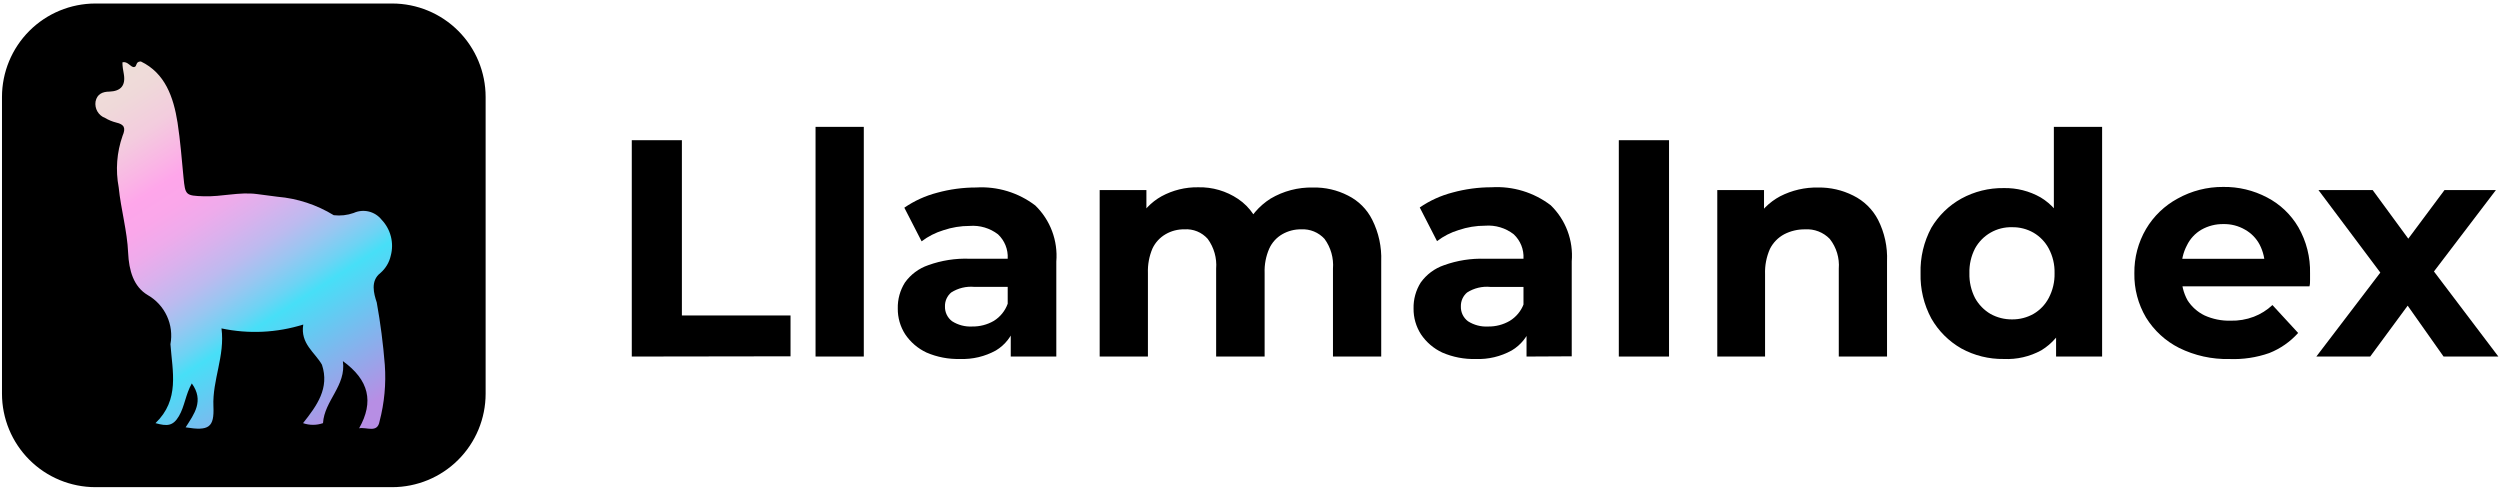 <svg xmlns="http://www.w3.org/2000/svg" width="160" height="32" viewBox="0 0 160 32" fill="none"><g clip-path="url(#clip0_19878_7627)"><path d="M148.246 22.818L153.016 16.56L152.956 18.265L148.381 12.164H151.85L154.766 16.142L153.457 16.179L156.448 12.164H159.738L155.14 18.205V16.538L159.895 22.818H156.388L153.397 18.579L154.683 18.759L151.693 22.818H148.246Z" fill="black"></path><path d="M142.677 22.977C141.564 23.003 140.461 22.759 139.462 22.266C138.591 21.826 137.858 21.154 137.346 20.323C136.839 19.465 136.58 18.484 136.599 17.489C136.585 16.494 136.843 15.514 137.346 14.655C137.83 13.836 138.528 13.164 139.365 12.711C140.256 12.214 141.261 11.956 142.281 11.964C143.26 11.948 144.226 12.18 145.092 12.636C145.927 13.069 146.622 13.73 147.096 14.543C147.61 15.441 147.868 16.462 147.843 17.496C147.843 17.616 147.843 17.75 147.843 17.907C147.843 18.064 147.843 18.192 147.806 18.326H139.111V16.562H146.139L144.95 17.093C144.961 16.591 144.845 16.095 144.614 15.65C144.402 15.251 144.08 14.921 143.686 14.7C143.265 14.454 142.784 14.33 142.296 14.341C141.804 14.333 141.318 14.457 140.89 14.7C140.488 14.934 140.165 15.283 139.963 15.702C139.72 16.162 139.602 16.677 139.619 17.197V17.668C139.609 18.209 139.74 18.742 140 19.216C140.267 19.635 140.645 19.971 141.092 20.188C141.613 20.423 142.18 20.538 142.752 20.524C143.262 20.537 143.77 20.451 144.247 20.27C144.688 20.1 145.092 19.846 145.436 19.523L147.081 21.309C146.573 21.875 145.941 22.315 145.234 22.595C144.414 22.883 143.546 23.012 142.677 22.977Z" fill="black"></path><path d="M128.24 22.975C127.292 22.989 126.357 22.757 125.526 22.302C124.725 21.845 124.061 21.182 123.604 20.381C123.126 19.493 122.888 18.495 122.916 17.487C122.887 16.474 123.125 15.472 123.604 14.579C124.067 13.796 124.73 13.151 125.526 12.71C126.357 12.255 127.292 12.023 128.24 12.037C129.067 12.019 129.883 12.226 130.602 12.635C131.3 13.056 131.847 13.687 132.165 14.437C132.568 15.415 132.757 16.468 132.718 17.525C132.75 18.582 132.57 19.634 132.187 20.62C131.877 21.37 131.335 22.002 130.64 22.422C129.906 22.823 129.075 23.014 128.24 22.975ZM128.778 20.441C129.257 20.445 129.729 20.324 130.146 20.089C130.559 19.848 130.896 19.496 131.118 19.072C131.376 18.585 131.505 18.039 131.492 17.487C131.507 16.936 131.378 16.389 131.118 15.902C130.894 15.483 130.557 15.133 130.146 14.893C129.73 14.655 129.258 14.533 128.778 14.542C128.295 14.527 127.817 14.647 127.398 14.887C126.978 15.127 126.633 15.479 126.401 15.902C126.149 16.392 126.026 16.937 126.042 17.487C126.027 18.037 126.151 18.582 126.401 19.072C126.633 19.493 126.974 19.845 127.387 20.089C127.812 20.326 128.292 20.447 128.778 20.441ZM131.589 22.818V20.642L131.642 17.472L131.447 14.317V8.119H134.535V22.818H131.589Z" fill="black"></path><path d="M116.366 12.001C117.144 11.989 117.914 12.166 118.609 12.517C119.289 12.851 119.844 13.393 120.194 14.065C120.611 14.885 120.809 15.799 120.77 16.719V22.82H117.682V17.198C117.737 16.512 117.531 15.831 117.106 15.291C116.902 15.08 116.655 14.916 116.381 14.81C116.107 14.704 115.814 14.659 115.521 14.678C115.059 14.672 114.601 14.78 114.19 14.992C113.797 15.202 113.479 15.528 113.278 15.926C113.052 16.436 112.944 16.991 112.964 17.549V22.82H109.906V12.166H112.897V15.111L112.284 14.207C112.657 13.508 113.23 12.935 113.929 12.562C114.682 12.176 115.52 11.983 116.366 12.001Z" fill="black"></path><path d="M103.604 22.819V8.973H106.818V22.819H103.604Z" fill="black"></path><path d="M97.698 22.819V20.74L97.503 20.284V16.546C97.518 16.258 97.471 15.971 97.364 15.703C97.256 15.436 97.092 15.195 96.883 14.998C96.361 14.589 95.704 14.392 95.043 14.445C94.471 14.444 93.903 14.538 93.361 14.721C92.859 14.872 92.387 15.113 91.97 15.432L90.864 13.278C91.503 12.839 92.214 12.515 92.965 12.321C93.778 12.098 94.618 11.985 95.462 11.985C96.82 11.903 98.163 12.311 99.245 13.136C99.721 13.598 100.088 14.159 100.321 14.78C100.553 15.4 100.646 16.065 100.591 16.725V22.804L97.698 22.819ZM94.445 22.976C93.711 22.996 92.981 22.855 92.307 22.564C91.752 22.305 91.279 21.899 90.939 21.391C90.625 20.9 90.461 20.328 90.468 19.746C90.454 19.16 90.612 18.582 90.924 18.086C91.293 17.567 91.816 17.177 92.419 16.972C93.262 16.668 94.155 16.528 95.051 16.561H97.885V18.363H95.387C94.863 18.311 94.336 18.437 93.892 18.721C93.763 18.83 93.661 18.967 93.592 19.121C93.524 19.275 93.491 19.443 93.496 19.611C93.489 19.794 93.528 19.977 93.607 20.142C93.686 20.307 93.805 20.451 93.952 20.561C94.335 20.805 94.784 20.922 95.238 20.897C95.723 20.905 96.201 20.781 96.621 20.538C97.033 20.288 97.349 19.906 97.518 19.454L97.989 20.875C97.781 21.528 97.339 22.082 96.748 22.43C96.044 22.818 95.248 23.007 94.445 22.976Z" fill="black"></path><path d="M84.031 12.001C84.81 11.983 85.581 12.16 86.274 12.517C86.945 12.851 87.488 13.394 87.822 14.064C88.235 14.886 88.433 15.799 88.398 16.718V22.819H85.31V17.197C85.364 16.517 85.173 15.841 84.771 15.29C84.583 15.084 84.352 14.921 84.093 14.815C83.834 14.709 83.555 14.662 83.276 14.677C82.852 14.671 82.433 14.78 82.065 14.991C81.7 15.201 81.41 15.52 81.235 15.903C81.018 16.397 80.915 16.934 80.936 17.474V22.819H77.833V17.197C77.888 16.517 77.697 15.841 77.295 15.29C77.109 15.08 76.878 14.915 76.619 14.809C76.359 14.703 76.079 14.658 75.799 14.677C75.377 14.67 74.961 14.778 74.596 14.991C74.23 15.203 73.938 15.521 73.758 15.903C73.547 16.399 73.448 16.935 73.467 17.474V22.819H70.379V12.165H73.37V15.073L72.779 14.206C73.119 13.511 73.665 12.937 74.341 12.561C75.059 12.171 75.865 11.973 76.682 11.986C77.591 11.964 78.484 12.225 79.239 12.733C80.014 13.254 80.552 14.06 80.734 14.976L79.642 14.677C79.988 13.867 80.573 13.181 81.317 12.711C82.138 12.225 83.078 11.979 84.031 12.001Z" fill="black"></path><path d="M64.688 22.817V20.739L64.493 20.283V16.544C64.509 16.257 64.461 15.969 64.354 15.702C64.247 15.435 64.082 15.194 63.873 14.997C63.355 14.599 62.707 14.407 62.056 14.459C61.484 14.458 60.916 14.552 60.374 14.735C59.872 14.888 59.401 15.128 58.983 15.445L57.877 13.292C58.516 12.853 59.227 12.529 59.977 12.335C60.791 12.111 61.631 11.998 62.475 11.999C63.833 11.916 65.176 12.325 66.258 13.15C66.733 13.612 67.101 14.173 67.333 14.793C67.566 15.414 67.658 16.078 67.604 16.739V22.817H64.688ZM61.443 22.974C60.706 22.995 59.974 22.855 59.297 22.563C58.743 22.304 58.269 21.898 57.929 21.389C57.615 20.899 57.451 20.327 57.458 19.744C57.444 19.158 57.602 18.581 57.914 18.085C58.283 17.566 58.806 17.176 59.409 16.971C60.257 16.665 61.156 16.525 62.056 16.559H64.89V18.361H62.37C61.845 18.31 61.319 18.436 60.875 18.72C60.746 18.829 60.644 18.966 60.575 19.12C60.506 19.274 60.473 19.441 60.478 19.61C60.472 19.793 60.51 19.975 60.59 20.141C60.669 20.306 60.788 20.45 60.934 20.559C61.317 20.803 61.767 20.921 62.221 20.896C62.706 20.904 63.184 20.78 63.604 20.537C64.016 20.282 64.329 19.894 64.493 19.438L64.964 20.858C64.764 21.515 64.327 22.075 63.738 22.429C63.037 22.816 62.243 23.005 61.443 22.974Z" fill="black"></path><path d="M52.195 22.818V8.119H55.283V22.818H52.195Z" fill="black"></path><path d="M40.434 22.819V8.973H43.641V20.188H50.594V22.804L40.434 22.819Z" fill="black"></path><path d="M0.127 6.206C0.127 4.62 0.757 3.098 1.879 1.976C3.001 0.855 4.522 0.225 6.108 0.225H25.099C26.685 0.225 28.207 0.855 29.328 1.976C30.45 3.098 31.08 4.62 31.08 6.206V25.197C31.08 26.783 30.45 28.304 29.328 29.426C28.207 30.548 26.685 31.178 25.099 31.178H6.108C4.522 31.178 3.001 30.548 1.879 29.426C0.757 28.304 0.127 26.783 0.127 25.197V6.206Z" fill="black"></path><path d="M24.343 17.474C24.68 17.184 24.914 16.793 25.009 16.36C25.117 15.957 25.119 15.534 25.015 15.131C24.912 14.727 24.706 14.358 24.418 14.057C24.21 13.797 23.922 13.614 23.598 13.537C23.274 13.46 22.934 13.493 22.631 13.631C22.224 13.775 21.789 13.823 21.36 13.773C20.267 13.104 19.034 12.699 17.757 12.591L16.448 12.42C15.304 12.27 14.205 12.599 13.039 12.562C11.873 12.524 11.857 12.487 11.745 11.358C11.633 10.229 11.543 9.01 11.364 7.851C11.102 6.199 10.564 4.681 9.016 3.934C8.643 3.934 8.8 4.263 8.583 4.292C8.366 4.322 8.164 3.889 7.835 3.993C7.835 4.248 7.88 4.502 7.925 4.741C8.052 5.489 7.715 5.833 7.013 5.863C6.572 5.863 6.213 6.012 6.115 6.498C6.081 6.718 6.123 6.942 6.234 7.134C6.346 7.326 6.521 7.474 6.729 7.552C6.95 7.683 7.189 7.781 7.439 7.844C7.962 7.963 8.059 8.195 7.843 8.696C7.473 9.752 7.387 10.887 7.596 11.986C7.738 13.406 8.142 14.782 8.201 16.188C8.254 17.309 8.545 18.349 9.458 18.887C9.995 19.195 10.423 19.663 10.683 20.226C10.943 20.788 11.021 21.418 10.908 22.027C11.035 23.777 11.514 25.578 9.951 27.081C10.699 27.291 11.072 27.268 11.446 26.64C11.82 26.012 11.873 25.25 12.276 24.539C13.076 25.653 12.426 26.498 11.88 27.35C13.375 27.597 13.719 27.35 13.659 26.005C13.585 24.315 14.407 22.775 14.175 21.018C15.912 21.386 17.714 21.301 19.409 20.771C19.207 21.997 20.157 22.55 20.605 23.343C21.099 24.838 20.284 25.96 19.394 27.081C19.808 27.225 20.258 27.225 20.672 27.081C20.762 25.631 22.168 24.689 21.944 23.111C23.618 24.322 23.94 25.713 22.983 27.41C23.476 27.32 24.157 27.739 24.291 26.969C24.601 25.79 24.715 24.567 24.628 23.35C24.522 22.012 24.35 20.679 24.112 19.358C23.925 18.79 23.693 17.982 24.343 17.474Z" fill="url(#paint0_linear_19878_7627)"></path></g><defs><linearGradient id="paint0_linear_19878_7627" x1="7.005" y1="4.726" x2="21.502" y2="27.268" gradientUnits="userSpaceOnUse"><stop stop-color="#EEDED8"></stop><stop offset="0.07" stop-color="#EFD9D9"></stop><stop offset="0.16" stop-color="#F3CCDE"></stop><stop offset="0.24" stop-color="#FAB5E5"></stop><stop offset="0.29" stop-color="#FEA6EA"></stop><stop offset="0.35" stop-color="#FAA7EA"></stop><stop offset="0.41" stop-color="#EEABEB"></stop><stop offset="0.47" stop-color="#DAB1ED"></stop><stop offset="0.54" stop-color="#BDBAEF"></stop><stop offset="0.6" stop-color="#99C6F1"></stop><stop offset="0.66" stop-color="#6DD3F4"></stop><stop offset="0.7" stop-color="#47DFF7"></stop><stop offset="1" stop-color="#B78EE4"></stop></linearGradient><clipPath id="clip0_19878_7627"><rect width="160" height="31.402" fill="white"></rect></clipPath></defs></svg>